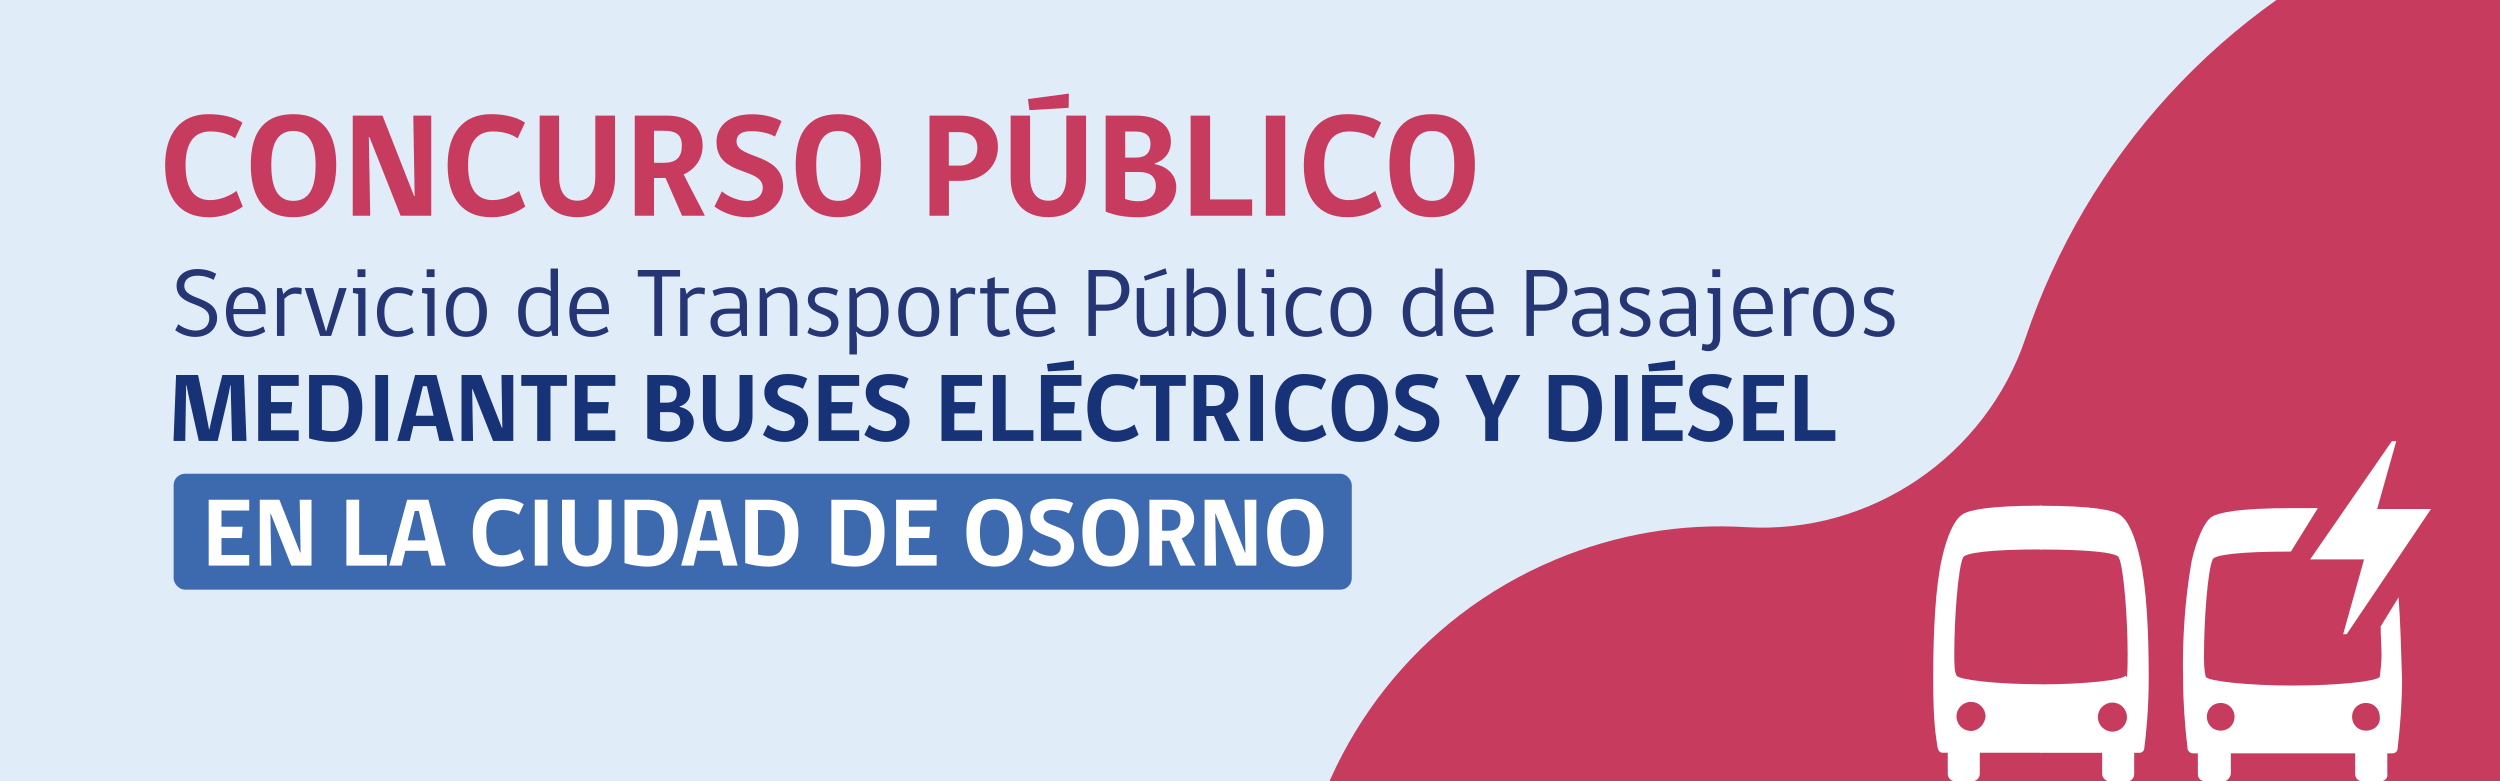 <?xml version="1.0" encoding="UTF-8"?>
<svg id="Capa_1" xmlns="http://www.w3.org/2000/svg" xmlns:xlink="http://www.w3.org/1999/xlink" version="1.1" viewBox="0 0 256 80">
  <!-- Generator: Adobe Illustrator 29.4.0, SVG Export Plug-In . SVG Version: 2.1.0 Build 152)  -->
  <defs>
    <style>
      .st0 {
        fill: none;
      }

      .st1 {
        fill: #173277;
      }

      .st2 {
        fill: #e0edf9;
      }

      .st3 {
        isolation: isolate;
      }

      .st4 {
        fill: #3d69af;
      }

      .st5 {
        fill: #c73b5e;
      }

      .st6 {
        fill: #fff;
      }

      .st7 {
        fill: #263574;
      }

      .st8 {
        clip-path: url(#clippath);
      }
    </style>
    <clipPath id="clippath">
      <rect class="st0" width="256" height="80"/>
    </clipPath>
  </defs>
  <g class="st8">
    <rect class="st2" width="256" height="80"/>
    <path class="st5" d="M267.58,69.14l-12.3-79.59c-2.92.8-5.83,1.77-8.7,2.97-19.25,8.07-32.99,23.77-39.17,42.11-4.08,12.1-15.87,20.12-28.62,19.35-6.48-.4-13.14.66-19.53,3.33-14.2,5.95-23.6,18.51-26.17,32.61l134.47-20.78s.02,0,.02,0Z"/>
    <polygon class="st5" points="179.81 74.4 179.81 87.67 262.05 85.78 262.05 64.52 179.81 74.4"/>
    <rect class="st4" x="17.78" y="48.51" width="120.64" height="11.87" rx="1.17" ry="1.17"/>
    <path class="st6" d="M245.65,61.11l-1.87,3.03c0,1.07.09,2.05.09,2.94,0,.71-.09,1.51-.18,2.23-.27.45-4.27.89-8.91.89s-8.64-.45-8.91-.89c-.18-.71-.18-1.51-.18-2.23,0-3.47.36-8.64.89-9.8.18-.45,2.58-.8,8.01-.8l2.76-4.45h-2.58c-5.52,0-7.57.45-8.28.89s-1.51,2.14-2.05,4.45c-.71,4.01-.98,8.1-.89,12.2,0,2.32.18,4.72.45,7.04,0,.27.27.53.53.53h.53v2.14c0,.36.27.71.71.71h1.96c.36,0,.62-.36.71-.71v-2.14h12.73v2.14c0,.36.27.71.71.71h1.96c.36,0,.71-.36.62-.71v-2.14h.53c.27,0,.53-.18.53-.53.27-2.32.45-4.72.45-7.04-.09-3.12-.18-6.06-.36-8.46M227.4,74.82c-.8,0-1.42-.62-1.42-1.42s.62-1.42,1.42-1.42,1.42.62,1.42,1.42h0c0,.8-.62,1.42-1.42,1.42M242.27,74.82c-.8,0-1.42-.62-1.42-1.42s.62-1.42,1.42-1.42,1.42.62,1.42,1.42h0c.09.8-.53,1.42-1.42,1.42M245.38,45.17l-1.96,6.95h5.52l-8.64,12.82h-.36l2.14-7.66h-5.52l8.37-12.11h.45Z"/>
    <g class="st3">
      <g class="st3">
        <g class="st3">
          <path class="st5" d="M21.34,22.24c-2.88,0-4.43-1.91-4.43-5.33,0-3.19,1.53-5.22,4.43-5.22,1.4,0,2.66.3,3.49.87l-.76,1.61c-.53-.41-1.46-.71-2.52-.71-1.7,0-2.55,1.2-2.55,3.45,0,2.37.85,3.58,2.52,3.58,1,0,2-.42,2.7-.94l.64,1.61c-1.02.7-2.17,1.09-3.52,1.09h0Z"/>
          <path class="st5" d="M30.04,22.24c-3.39,0-4.36-2.57-4.36-5.36s.94-5.19,4.36-5.19,4.39,2.48,4.39,5.19-1,5.36-4.39,5.36ZM30.04,13.41c-1.79,0-2.26,1.62-2.26,3.46,0,2.03.46,3.7,2.26,3.7s2.28-1.64,2.28-3.7c0-1.87-.49-3.46-2.28-3.46Z"/>
          <path class="st5" d="M41.02,22.09l-3.19-8.06h-.06l.14,8.06h-1.79v-10.25h3.05l3.23,8.23h.06l-.14-8.23h1.84v10.25h-3.14Z"/>
          <path class="st5" d="M50.27,22.24c-2.88,0-4.43-1.91-4.43-5.33,0-3.19,1.53-5.22,4.43-5.22,1.4,0,2.66.3,3.49.87l-.76,1.61c-.53-.41-1.46-.71-2.52-.71-1.7,0-2.55,1.2-2.55,3.45,0,2.37.85,3.58,2.52,3.58,1,0,2-.42,2.7-.94l.64,1.61c-1.02.7-2.17,1.09-3.52,1.09h0Z"/>
          <path class="st5" d="M62.98,18.22c0,2.14-1.15,4.02-3.86,4.02s-3.86-1.82-3.86-4.02v-6.38h1.99v6.24c0,1.5.59,2.47,1.87,2.47s1.84-.97,1.84-2.47v-6.24h2.02v6.38Z"/>
          <path class="st5" d="M66.97,22.09h-1.97v-10.25h3.29c2.02,0,3.66.94,3.66,3.08,0,1.38-.79,2.41-1.94,2.95.71,1.43,1.46,2.79,2.17,4.22h-2.34l-1.69-3.87c-.46.01-.76.01-1.18.01,0,0,0,3.86,0,3.86ZM67.97,13.39h-1v3.28h1c1.31,0,1.85-.59,1.85-1.76s-.65-1.52-1.85-1.52Z"/>
          <path class="st5" d="M76.5,22.24c-1.37,0-2.52-.49-3.34-1.09l.76-1.56c.59.52,1.67.99,2.61.99s1.58-.58,1.58-1.35c0-2.17-4.74-1.09-4.74-4.71,0-1.55,1.21-2.82,3.61-2.82,1.2,0,2.22.26,3.05.7l-.67,1.59c-.56-.33-1.47-.56-2.41-.56s-1.53.3-1.53,1.06c0,1.84,4.77,1.12,4.77,4.62,0,1.62-1.35,3.14-3.69,3.14h0Z"/>
          <path class="st5" d="M85.84,22.24c-3.39,0-4.36-2.57-4.36-5.36s.94-5.19,4.36-5.19,4.39,2.48,4.39,5.19-1,5.36-4.39,5.36ZM85.84,13.41c-1.79,0-2.26,1.62-2.26,3.46,0,2.03.46,3.7,2.26,3.7s2.28-1.64,2.28-3.7c0-1.87-.49-3.46-2.28-3.46Z"/>
          <path class="st5" d="M98.29,18.52h-1.12v3.57h-1.99v-10.25h3.11c2.1,0,3.9,1,3.9,3.2,0,1.97-1.49,3.48-3.9,3.48ZM98.24,13.53h-1.08v3.43h1.08c1.17,0,1.84-.71,1.84-1.84,0-1.05-.7-1.59-1.84-1.59Z"/>
          <path class="st5" d="M111.21,18.22c0,2.14-1.15,4.02-3.86,4.02s-3.86-1.82-3.86-4.02v-6.38h1.99v6.24c0,1.5.59,2.47,1.87,2.47s1.84-.97,1.84-2.47v-6.24h2.02s0,6.38,0,6.38ZM105.41,11.28c-.02-.15-.14-.99-.15-1.14l4.19-.56-.02,1.46s-4.02.24-4.02.24Z"/>
          <path class="st5" d="M116.55,22.24c-1.56,0-2.38-.21-3.33-.56v-9.84h3.1c2.19,0,3.58.96,3.58,2.64,0,1.26-.76,1.97-1.65,2.25v.08c1.25.23,2.2,1.08,2.2,2.34,0,1.85-1.61,3.1-3.9,3.1h0ZM116.25,13.47h-1.03v2.67h1.03c1.02,0,1.56-.4,1.56-1.46,0-.83-.55-1.21-1.56-1.21ZM116.58,17.61h-1.37v2.76c.33.12.76.24,1.34.24.99,0,1.81-.49,1.81-1.56,0-1-.62-1.44-1.78-1.44Z"/>
          <path class="st5" d="M121.92,22.09v-10.25h1.99v8.58h4.31v1.67h-6.3Z"/>
          <path class="st5" d="M129.62,22.09v-10.25h1.99v10.25h-1.99Z"/>
          <path class="st5" d="M137.94,22.24c-2.88,0-4.43-1.91-4.43-5.33,0-3.19,1.53-5.22,4.43-5.22,1.4,0,2.66.3,3.49.87l-.76,1.61c-.53-.41-1.46-.71-2.52-.71-1.7,0-2.55,1.2-2.55,3.45,0,2.37.85,3.58,2.52,3.58,1,0,2-.42,2.7-.94l.64,1.61c-1.02.7-2.17,1.09-3.52,1.09h0Z"/>
          <path class="st5" d="M146.64,22.24c-3.39,0-4.36-2.57-4.36-5.36s.94-5.19,4.36-5.19,4.39,2.48,4.39,5.19-1,5.36-4.39,5.36ZM146.64,13.41c-1.79,0-2.26,1.62-2.26,3.46,0,2.03.46,3.7,2.26,3.7s2.28-1.64,2.28-3.7c0-1.87-.49-3.46-2.28-3.46Z"/>
        </g>
      </g>
    </g>
    <g class="st3">
      <g class="st3">
        <g class="st3">
          <path class="st7" d="M19.99,34.5c-.78,0-1.51-.29-2.05-.69l.32-.61c.41.34,1.13.65,1.77.65.86,0,1.4-.49,1.4-1.26,0-1.77-3.35-1.08-3.35-3.34,0-.92.76-1.7,2.14-1.7.84,0,1.5.24,1.92.49l-.27.62c-.29-.18-.93-.43-1.64-.43-.95,0-1.36.49-1.36,1.03,0,1.57,3.36,1.01,3.36,3.3,0,1.06-.84,1.94-2.24,1.94Z"/>
          <path class="st7" d="M23.9,32.17c0,1.21.62,1.74,1.55,1.74.63,0,1.19-.29,1.52-.49l.19.54c-.41.25-1.05.54-1.79.54-1.34,0-2.23-.89-2.23-2.58,0-1.55.76-2.52,2.1-2.52s1.96,1.11,1.96,2.34v.43h-3.3ZM25.21,29.98c-.93,0-1.31.82-1.31,1.66h2.56c0-.85-.29-1.66-1.25-1.66Z"/>
          <path class="st7" d="M30.85,30.16c-.14-.05-.36-.09-.63-.09-.47,0-.85.27-1.1.53v3.8h-.76v-4.9h.51l.14.62c.21-.28.64-.69,1.27-.69.36,0,.58.07.62.08,0,0-.05.65-.05.65Z"/>
          <path class="st7" d="M33.91,34.4h-1.13l-1.57-4.9h.84l1.33,4.43h.02l1.32-4.43h.78l-1.59,4.9Z"/>
          <path class="st7" d="M36.68,34.4v-4.29l-.54-.11v-.5h1.28v4.9s-.74,0-.74,0ZM36.61,27.57h.81v.8h-.81v-.8Z"/>
          <path class="st7" d="M42.37,34.07c-.3.17-.92.43-1.63.43-1.24,0-2.14-.73-2.14-2.55,0-1.66.91-2.55,2.14-2.55.56,0,1.16.12,1.6.39l-.22.54c-.38-.22-.84-.32-1.34-.32-.88,0-1.42.7-1.42,1.94,0,1.38.54,1.96,1.42,1.96.57,0,1.06-.2,1.41-.41,0,0,.18.57.18.57Z"/>
          <path class="st7" d="M43.76,34.4v-4.29l-.54-.11v-.5h1.28v4.9s-.74,0-.74,0ZM43.69,27.57h.81v.8h-.81v-.8Z"/>
          <path class="st7" d="M49.86,31.94c0,1.65-.8,2.56-2.11,2.56s-2.09-.89-2.09-2.56c0-1.44.68-2.54,2.09-2.54s2.11,1.08,2.11,2.54ZM49.08,31.94c0-1.28-.43-1.97-1.33-1.97s-1.32.72-1.32,1.97.35,1.99,1.32,1.99,1.33-.68,1.33-1.99Z"/>
          <path class="st7" d="M56.44,33.81c-.28.37-.83.69-1.41.69-1.16,0-1.97-.86-1.97-2.56,0-1.49.74-2.54,2.05-2.54.61,0,1.03.2,1.31.42-.03-.26-.04-.51-.04-.8v-1.52h.76v6.9h-.57s-.13-.59-.13-.59ZM56.38,30.33c-.23-.16-.64-.35-1.19-.35-.92,0-1.36.72-1.36,1.96s.39,1.99,1.31,1.99c.44,0,.84-.19,1.24-.62,0,0,0-2.98,0-2.98Z"/>
          <path class="st7" d="M59.06,32.17c0,1.21.62,1.74,1.55,1.74.63,0,1.19-.29,1.52-.49l.19.54c-.41.25-1.05.54-1.79.54-1.34,0-2.23-.89-2.23-2.58,0-1.55.76-2.52,2.1-2.52s1.96,1.11,1.96,2.34v.43s-3.3,0-3.3,0ZM60.37,29.98c-.93,0-1.31.82-1.31,1.66h2.56c0-.85-.29-1.66-1.25-1.66Z"/>
          <path class="st7" d="M67.8,28.32v6.08h-.8v-6.08h-1.69v-.67h4.33v.67s-1.84,0-1.84,0Z"/>
          <path class="st7" d="M72.14,30.16c-.14-.05-.36-.09-.63-.09-.47,0-.85.27-1.1.53v3.8h-.76v-4.9h.51l.14.62c.21-.28.64-.69,1.27-.69.36,0,.58.07.62.08,0,0-.05.65-.05.65Z"/>
          <path class="st7" d="M75.97,34.4l-.13-.63c-.29.37-.82.73-1.51.73-1,0-1.58-.67-1.58-1.5s.62-1.4,1.73-1.4h1.27v-.39c0-.85-.37-1.21-1.11-1.21-.62,0-1.12.16-1.48.32l-.2-.55c.39-.17.97-.37,1.78-.37,1.16,0,1.75.6,1.75,1.77v3.23h-.52ZM75.75,32.12h-1.15c-.83,0-1.11.36-1.11.85,0,.59.32.98,1.03.98.48,0,.94-.28,1.23-.61,0,0,0-1.22,0-1.22Z"/>
          <path class="st7" d="M80.87,34.4v-2.96c0-.93-.29-1.44-1.12-1.44-.51,0-.9.29-1.2.56v3.84h-.76v-4.9h.51l.15.58c.28-.29.8-.68,1.54-.68,1.15,0,1.66.69,1.66,1.91v3.09h-.78Z"/>
          <path class="st7" d="M83.43,30.7c0,1.05,2.43.68,2.43,2.34,0,.79-.61,1.46-1.7,1.46-.59,0-1.14-.21-1.48-.42l.22-.56c.24.19.77.41,1.25.41.6,0,.97-.33.97-.84,0-1.18-2.4-.74-2.4-2.4,0-.66.5-1.29,1.62-1.29.52,0,1.07.1,1.47.32l-.18.56c-.38-.2-.78-.3-1.28-.3-.62,0-.92.27-.92.72Z"/>
          <path class="st7" d="M87.75,34.73v1.57h-.77v-6.8h.59l.12.58c.34-.38.86-.68,1.43-.68,1.25,0,1.87.89,1.87,2.54s-.86,2.56-2.03,2.56c-.59,0-.97-.21-1.32-.56,0,0,.11.48.11.79ZM87.75,33.4c.3.31.71.53,1.16.53.89,0,1.31-.58,1.31-1.99,0-1.29-.37-1.95-1.26-1.95-.48,0-.92.27-1.21.57v2.84Z"/>
          <path class="st7" d="M96.18,31.94c0,1.65-.8,2.56-2.11,2.56s-2.09-.89-2.09-2.56c0-1.44.68-2.54,2.09-2.54s2.11,1.08,2.11,2.54ZM95.4,31.94c0-1.28-.43-1.97-1.33-1.97s-1.32.72-1.32,1.97.35,1.99,1.32,1.99,1.33-.68,1.33-1.99Z"/>
          <path class="st7" d="M99.82,30.16c-.14-.05-.36-.09-.63-.09-.47,0-.85.27-1.1.53v3.8h-.76v-4.9h.51l.14.62c.21-.28.64-.69,1.27-.69.36,0,.58.07.62.08,0,0-.05.65-.05.65Z"/>
          <path class="st7" d="M102.37,34.5c-.69,0-1.26-.35-1.26-1.5v-2.95h-.74v-.55h.74v-.89l.76-.24v1.13h1.43v.55h-1.43v3.04c0,.52.19.77.65.77.26,0,.62-.13.78-.21l.15.56c-.21.13-.68.29-1.08.29Z"/>
          <path class="st7" d="M104.79,32.17c0,1.21.62,1.74,1.55,1.74.63,0,1.19-.29,1.52-.49l.19.54c-.41.25-1.05.54-1.79.54-1.34,0-2.23-.89-2.23-2.58,0-1.55.76-2.52,2.1-2.52s1.96,1.11,1.96,2.34v.43s-3.3,0-3.3,0ZM106.1,29.98c-.93,0-1.31.82-1.31,1.66h2.56c0-.85-.29-1.66-1.25-1.66Z"/>
          <path class="st7" d="M113.23,31.82h-1.01v2.58h-.76v-6.75h1.77c1.32,0,2.42.63,2.42,2.01s-1.03,2.16-2.42,2.16ZM113.18,28.3h-.96v2.89h.96c1.03,0,1.65-.49,1.65-1.51,0-.95-.68-1.38-1.65-1.38Z"/>
          <path class="st7" d="M119.72,34.4l-.11-.56c-.24.27-.78.66-1.52.66-1.09,0-1.69-.65-1.69-1.99v-3.01h.76v2.96c0,1.01.32,1.43,1.11,1.43.47,0,.9-.22,1.21-.48v-3.91h.77v4.9h-.53ZM117.25,28.74l-.11-.45,2.21-.82.15.57-2.25.7Z"/>
          <path class="st7" d="M122.19,30.06c.33-.36.9-.66,1.46-.66,1.25,0,1.9.89,1.9,2.54s-.86,2.56-2.04,2.56c-.63,0-1.07-.27-1.42-.63l-.16.53h-.42v-6.9h.76v1.9s-.08.66-.08.66ZM122.27,33.37c.31.32.75.56,1.19.56.86,0,1.32-.58,1.32-1.99,0-1.29-.38-1.96-1.27-1.96-.47,0-.95.25-1.24.55,0,0,0,2.84,0,2.84Z"/>
          <path class="st7" d="M126.75,33.05v-5.55h.75v5.83c0,.42.19.59.73.59h.16v.52s-.24.06-.48.06c-.93,0-1.16-.53-1.16-1.45Z"/>
          <path class="st7" d="M129.73,34.4v-4.29l-.54-.11v-.5h1.28v4.9h-.74ZM129.66,27.57h.81v.8h-.81v-.8Z"/>
          <path class="st7" d="M135.42,34.07c-.3.17-.92.43-1.63.43-1.24,0-2.14-.73-2.14-2.55,0-1.66.91-2.55,2.14-2.55.56,0,1.16.12,1.6.39l-.22.54c-.38-.22-.84-.32-1.34-.32-.88,0-1.42.7-1.42,1.94,0,1.38.54,1.96,1.42,1.96.57,0,1.06-.2,1.41-.41,0,0,.18.57.18.57Z"/>
          <path class="st7" d="M140.44,31.94c0,1.65-.8,2.56-2.11,2.56s-2.09-.89-2.09-2.56c0-1.44.68-2.54,2.09-2.54s2.11,1.08,2.11,2.54ZM139.67,31.94c0-1.28-.43-1.97-1.33-1.97s-1.32.72-1.32,1.97.35,1.99,1.32,1.99,1.33-.68,1.33-1.99Z"/>
          <path class="st7" d="M147.02,33.81c-.28.37-.83.69-1.41.69-1.16,0-1.97-.86-1.97-2.56,0-1.49.74-2.54,2.05-2.54.61,0,1.03.2,1.31.42-.03-.26-.04-.51-.04-.8v-1.52h.76v6.9h-.57l-.13-.59h0ZM146.96,30.33c-.23-.16-.64-.35-1.19-.35-.92,0-1.36.72-1.36,1.96s.39,1.99,1.31,1.99c.44,0,.84-.19,1.24-.62v-2.98Z"/>
          <path class="st7" d="M149.65,32.17c0,1.21.62,1.74,1.55,1.74.63,0,1.19-.29,1.52-.49l.19.54c-.41.25-1.05.54-1.79.54-1.34,0-2.23-.89-2.23-2.58,0-1.55.76-2.52,2.1-2.52s1.96,1.11,1.96,2.34v.43h-3.3ZM150.96,29.98c-.93,0-1.31.82-1.31,1.66h2.56c0-.85-.29-1.66-1.25-1.66Z"/>
          <path class="st7" d="M158.08,31.82h-1.01v2.58h-.76v-6.75h1.77c1.32,0,2.42.63,2.42,2.01s-1.03,2.16-2.42,2.16h0ZM158.04,28.3h-.96v2.89h.96c1.03,0,1.65-.49,1.65-1.51,0-.95-.68-1.38-1.65-1.38Z"/>
          <path class="st7" d="M164.19,34.4l-.13-.63c-.29.37-.82.73-1.51.73-1,0-1.58-.67-1.58-1.5s.62-1.4,1.73-1.4h1.27v-.39c0-.85-.37-1.21-1.11-1.21-.62,0-1.12.16-1.48.32l-.2-.55c.39-.17.97-.37,1.78-.37,1.16,0,1.75.6,1.75,1.77v3.23h-.52ZM163.97,32.12h-1.15c-.83,0-1.11.36-1.11.85,0,.59.32.98,1.03.98.48,0,.94-.28,1.23-.61,0,0,0-1.22,0-1.22Z"/>
          <path class="st7" d="M166.58,30.7c0,1.05,2.43.68,2.43,2.34,0,.79-.61,1.46-1.7,1.46-.59,0-1.14-.21-1.48-.42l.22-.56c.24.19.77.41,1.25.41.6,0,.97-.33.97-.84,0-1.18-2.4-.74-2.4-2.4,0-.66.5-1.29,1.62-1.29.52,0,1.07.1,1.47.32l-.18.56c-.38-.2-.78-.3-1.28-.3-.62,0-.92.27-.92.72h0Z"/>
          <path class="st7" d="M173.15,34.4l-.13-.63c-.29.37-.82.73-1.51.73-1,0-1.58-.67-1.58-1.5s.62-1.4,1.73-1.4h1.27v-.39c0-.85-.37-1.21-1.11-1.21-.62,0-1.12.16-1.48.32l-.2-.55c.39-.17.97-.37,1.78-.37,1.16,0,1.75.6,1.75,1.77v3.23h-.52ZM172.93,32.12h-1.15c-.83,0-1.11.36-1.11.85,0,.59.32.98,1.03.98.48,0,.94-.28,1.23-.61,0,0,0-1.22,0-1.22Z"/>
          <path class="st7" d="M176.15,34.48c0,.99-.5,1.48-1.2,1.48-.31,0-.52-.07-.7-.13l.09-.64c.14.05.31.09.48.09.38,0,.58-.28.58-.79v-4.39l-.54-.11v-.49h1.29v4.98ZM175.34,27.57h.81v.8h-.81v-.8Z"/>
          <path class="st7" d="M178.24,32.17c0,1.21.62,1.74,1.55,1.74.63,0,1.19-.29,1.52-.49l.19.54c-.41.25-1.05.54-1.79.54-1.34,0-2.23-.89-2.23-2.58,0-1.55.76-2.52,2.1-2.52s1.96,1.11,1.96,2.34v.43h-3.3ZM179.54,29.98c-.93,0-1.31.82-1.31,1.66h2.56c0-.85-.29-1.66-1.25-1.66Z"/>
          <path class="st7" d="M185.18,30.16c-.14-.05-.36-.09-.63-.09-.47,0-.85.27-1.1.53v3.8h-.76v-4.9h.51l.14.62c.21-.28.64-.69,1.27-.69.36,0,.58.07.62.08l-.05.65h0Z"/>
          <path class="st7" d="M189.86,31.94c0,1.65-.8,2.56-2.11,2.56s-2.09-.89-2.09-2.56c0-1.44.68-2.54,2.09-2.54s2.11,1.08,2.11,2.54ZM189.08,31.94c0-1.28-.43-1.97-1.33-1.97s-1.32.72-1.32,1.97.35,1.99,1.32,1.99,1.33-.68,1.33-1.99Z"/>
          <path class="st7" d="M191.58,30.7c0,1.05,2.43.68,2.43,2.34,0,.79-.61,1.46-1.7,1.46-.59,0-1.14-.21-1.48-.42l.22-.56c.24.19.77.41,1.25.41.6,0,.97-.33.97-.84,0-1.18-2.4-.74-2.4-2.4,0-.66.5-1.29,1.62-1.29.52,0,1.07.1,1.47.32l-.18.56c-.38-.2-.78-.3-1.28-.3-.62,0-.92.27-.92.72h0Z"/>
        </g>
      </g>
    </g>
    <g class="st3">
      <g class="st3">
        <g class="st3">
          <path class="st1" d="M23.76,45.15l-.14-5.7h-.04c-.12.72-.24,1.24-.33,1.63l-.96,4.07h-1.93l-.92-4.07c-.09-.39-.21-.91-.34-1.63h-.04l-.09,5.7h-1.2l.26-6.75h2.25s.74,3.4,1.13,5.58h.03c.45-2.17,1.33-5.58,1.33-5.58h2.21l.26,6.75h-1.48Z"/>
          <path class="st1" d="M26.44,45.15v-6.75h4.15v1.11h-2.84v1.66h2.17l-.1,1.16h-2.07v1.73h2.84v1.09h-4.15Z"/>
          <path class="st1" d="M34.05,45.25c-.98,0-1.78-.18-2.4-.36v-6.49h2.25c1.96,0,3.2.8,3.2,3.31,0,2.19-.95,3.54-3.05,3.54ZM33.85,39.46h-.89v4.55c.23.07.68.14,1.16.14.88,0,1.59-.51,1.59-2.45,0-1.63-.51-2.24-1.86-2.24Z"/>
          <path class="st1" d="M38.43,45.15v-6.75h1.31v6.75h-1.31Z"/>
          <path class="st1" d="M41.96,45.15h-1.28l1.83-6.75h2.18l1.77,6.75h-1.47l-.35-1.52h-2.32s-.36,1.52-.36,1.52ZM43.3,39.55l-.74,3.02h1.84l-.69-3.02h-.41Z"/>
          <path class="st1" d="M50.49,45.15l-2.1-5.31h-.04l.09,5.31h-1.18v-6.75h2.01l2.13,5.42h.04l-.09-5.42h1.21v6.75h-2.07Z"/>
          <path class="st1" d="M56.37,39.51v5.64h-1.36v-5.64h-1.63v-1.11h4.67v1.11s-1.68,0-1.68,0Z"/>
          <path class="st1" d="M58.86,45.15v-6.75h4.15v1.11h-2.84v1.66h2.17l-.1,1.16h-2.07v1.73h2.84v1.09h-4.15Z"/>
          <path class="st1" d="M68.47,45.25c-1.03,0-1.57-.14-2.19-.37v-6.48h2.04c1.44,0,2.36.63,2.36,1.74,0,.83-.5,1.3-1.09,1.48v.05c.82.15,1.45.71,1.45,1.54,0,1.22-1.06,2.04-2.57,2.04ZM68.27,39.47h-.68v1.76h.68c.67,0,1.03-.26,1.03-.96,0-.55-.36-.8-1.03-.8ZM68.49,42.2h-.9v1.82c.22.08.5.16.88.16.65,0,1.19-.32,1.19-1.03,0-.66-.41-.95-1.17-.95Z"/>
          <path class="st1" d="M77.06,42.6c0,1.41-.76,2.65-2.54,2.65s-2.54-1.2-2.54-2.65v-4.2h1.31v4.11c0,.99.39,1.63,1.23,1.63s1.21-.64,1.21-1.63v-4.11h1.33v4.2Z"/>
          <path class="st1" d="M80.33,45.25c-.9,0-1.66-.32-2.2-.72l.5-1.03c.39.34,1.1.65,1.72.65s1.04-.38,1.04-.89c0-1.43-3.12-.72-3.12-3.1,0-1.02.8-1.86,2.38-1.86.79,0,1.46.17,2.01.46l-.44,1.05c-.37-.22-.97-.37-1.59-.37s-1.01.2-1.01.7c0,1.21,3.14.74,3.14,3.04,0,1.07-.89,2.07-2.43,2.07Z"/>
          <path class="st1" d="M83.83,45.15v-6.75h4.15v1.11h-2.84v1.66h2.17l-.1,1.16h-2.07v1.73h2.84v1.09h-4.15Z"/>
          <path class="st1" d="M90.71,45.25c-.9,0-1.66-.32-2.2-.72l.5-1.03c.39.34,1.1.65,1.72.65s1.04-.38,1.04-.89c0-1.43-3.12-.72-3.12-3.1,0-1.02.8-1.86,2.38-1.86.79,0,1.46.17,2.01.46l-.44,1.05c-.37-.22-.97-.37-1.59-.37s-1.01.2-1.01.7c0,1.21,3.14.74,3.14,3.04,0,1.07-.89,2.07-2.43,2.07Z"/>
          <path class="st1" d="M96.41,45.15v-6.75h4.15v1.11h-2.84v1.66h2.17l-.1,1.16h-2.07v1.73h2.84v1.09h-4.15Z"/>
          <path class="st1" d="M101.67,45.15v-6.75h1.31v5.65h2.84v1.1s-4.15,0-4.15,0Z"/>
          <path class="st1" d="M106.59,45.15v-6.75h4.15v1.11h-2.84v1.66h2.17l-.1,1.16h-2.07v1.73h2.84v1.09h-4.15ZM107.31,38.03c-.01-.1-.09-.65-.1-.75l2.76-.37v.96l-2.66.16Z"/>
          <path class="st1" d="M114.27,45.25c-1.9,0-2.92-1.26-2.92-3.51,0-2.1,1.01-3.44,2.92-3.44.92,0,1.75.2,2.3.57l-.5,1.06c-.35-.27-.96-.47-1.66-.47-1.12,0-1.68.79-1.68,2.27,0,1.56.56,2.36,1.66,2.36.66,0,1.32-.28,1.78-.62l.42,1.06c-.67.46-1.43.72-2.32.72Z"/>
          <path class="st1" d="M119.74,39.51v5.64h-1.36v-5.64h-1.63v-1.11h4.67v1.11h-1.68Z"/>
          <path class="st1" d="M123.53,45.15h-1.3v-6.75h2.17c1.33,0,2.41.62,2.41,2.03,0,.91-.52,1.59-1.28,1.94.47.94.96,1.84,1.43,2.78h-1.54l-1.11-2.55h-.78v2.54h0ZM124.19,39.42h-.66v2.16h.66c.86,0,1.22-.39,1.22-1.16s-.43-1-1.22-1Z"/>
          <path class="st1" d="M128.02,45.15v-6.75h1.31v6.75h-1.31Z"/>
          <path class="st1" d="M133.5,45.25c-1.9,0-2.92-1.26-2.92-3.51,0-2.1,1.01-3.44,2.92-3.44.92,0,1.75.2,2.3.57l-.5,1.06c-.35-.27-.96-.47-1.66-.47-1.12,0-1.68.79-1.68,2.27,0,1.56.56,2.36,1.66,2.36.66,0,1.32-.28,1.78-.62l.42,1.06c-.67.46-1.43.72-2.32.72Z"/>
          <path class="st1" d="M139.23,45.25c-2.23,0-2.87-1.69-2.87-3.53s.62-3.42,2.87-3.42,2.89,1.63,2.89,3.42-.66,3.53-2.89,3.53ZM139.23,39.43c-1.18,0-1.49,1.07-1.49,2.28,0,1.34.3,2.44,1.49,2.44s1.5-1.08,1.5-2.44c0-1.23-.32-2.28-1.5-2.28Z"/>
          <path class="st1" d="M144.96,45.25c-.9,0-1.66-.32-2.2-.72l.5-1.03c.39.34,1.1.65,1.72.65s1.04-.38,1.04-.89c0-1.43-3.12-.72-3.12-3.1,0-1.02.8-1.86,2.38-1.86.79,0,1.46.17,2.01.46l-.44,1.05c-.37-.22-.97-.37-1.59-.37s-1.01.2-1.01.7c0,1.21,3.14.74,3.14,3.04,0,1.07-.89,2.07-2.43,2.07h0Z"/>
          <path class="st1" d="M153.41,42.8v2.35h-1.32v-2.36l-2.03-4.39h1.66l1.17,3.04h.05l1.31-3.04h1.43l-2.27,4.4h0Z"/>
          <path class="st1" d="M160.99,45.25c-.98,0-1.78-.18-2.4-.36v-6.49h2.25c1.96,0,3.2.8,3.2,3.31,0,2.19-.95,3.54-3.05,3.54ZM160.79,39.46h-.89v4.55c.23.07.68.14,1.16.14.88,0,1.59-.51,1.59-2.45,0-1.63-.51-2.24-1.86-2.24Z"/>
          <path class="st1" d="M165.37,45.15v-6.75h1.31v6.75h-1.31Z"/>
          <path class="st1" d="M168.15,45.15v-6.75h4.15v1.11h-2.84v1.66h2.17l-.1,1.16h-2.07v1.73h2.84v1.09h-4.15,0ZM168.87,38.03c0-.1-.09-.65-.1-.75l2.76-.37v.96l-2.66.16h0Z"/>
          <path class="st1" d="M175.03,45.25c-.9,0-1.66-.32-2.2-.72l.5-1.03c.39.34,1.1.65,1.72.65s1.04-.38,1.04-.89c0-1.43-3.12-.72-3.12-3.1,0-1.02.8-1.86,2.38-1.86.79,0,1.46.17,2.01.46l-.44,1.05c-.37-.22-.97-.37-1.59-.37s-1.01.2-1.01.7c0,1.21,3.14.74,3.14,3.04,0,1.07-.89,2.07-2.43,2.07h0Z"/>
          <path class="st1" d="M178.53,45.15v-6.75h4.15v1.11h-2.84v1.66h2.17l-.1,1.16h-2.07v1.73h2.84v1.09h-4.15,0Z"/>
          <path class="st1" d="M183.79,45.15v-6.75h1.31v5.65h2.84v1.1h-4.15Z"/>
        </g>
      </g>
    </g>
    <g class="st3">
      <g class="st3">
        <g class="st3">
          <path class="st6" d="M21.37,57.92v-6.75h4.15v1.11h-2.84v1.66h2.17l-.1,1.16h-2.07v1.73h2.84v1.09h-4.15Z"/>
          <path class="st6" d="M29.83,57.92l-2.1-5.31h-.04l.09,5.31h-1.18v-6.75h2.01l2.13,5.42h.04l-.09-5.42h1.21v6.75s-2.07,0-2.07,0Z"/>
          <path class="st6" d="M35.47,57.92v-6.75h1.31v5.65h2.84v1.1h-4.15Z"/>
          <path class="st6" d="M41.14,57.92h-1.28l1.83-6.75h2.18l1.77,6.75h-1.47l-.35-1.52h-2.32s-.36,1.52-.36,1.52ZM42.48,52.32l-.74,3.02h1.84l-.69-3.02h-.41Z"/>
          <path class="st6" d="M51.33,58.02c-1.9,0-2.92-1.26-2.92-3.51,0-2.1,1.01-3.44,2.92-3.44.92,0,1.75.2,2.3.57l-.5,1.06c-.35-.27-.96-.47-1.66-.47-1.12,0-1.68.79-1.68,2.27,0,1.56.56,2.36,1.66,2.36.66,0,1.32-.28,1.78-.62l.42,1.06c-.67.46-1.43.72-2.32.72Z"/>
          <path class="st6" d="M54.76,57.92v-6.75h1.31v6.75h-1.31Z"/>
          <path class="st6" d="M62.63,55.37c0,1.41-.76,2.65-2.54,2.65s-2.54-1.2-2.54-2.65v-4.2h1.31v4.11c0,.99.39,1.63,1.23,1.63s1.21-.64,1.21-1.63v-4.11h1.33v4.2Z"/>
          <path class="st6" d="M66.35,58.02c-.98,0-1.78-.18-2.4-.36v-6.49h2.25c1.96,0,3.2.8,3.2,3.31,0,2.19-.95,3.54-3.05,3.54ZM66.15,52.23h-.89v4.55c.23.07.68.14,1.16.14.88,0,1.59-.51,1.59-2.45,0-1.63-.51-2.24-1.86-2.24Z"/>
          <path class="st6" d="M71.03,57.92h-1.28l1.83-6.75h2.18l1.77,6.75h-1.47l-.35-1.52h-2.32l-.36,1.52ZM72.37,52.32l-.74,3.02h1.84l-.69-3.02s-.41,0-.41,0Z"/>
          <path class="st6" d="M78.71,58.02c-.98,0-1.78-.18-2.4-.36v-6.49h2.25c1.96,0,3.2.8,3.2,3.31,0,2.19-.95,3.54-3.05,3.54ZM78.51,52.23h-.89v4.55c.23.07.68.14,1.16.14.88,0,1.59-.51,1.59-2.45,0-1.63-.51-2.24-1.86-2.24Z"/>
          <path class="st6" d="M87.53,58.02c-.98,0-1.78-.18-2.4-.36v-6.49h2.25c1.96,0,3.2.8,3.2,3.31,0,2.19-.95,3.54-3.05,3.54ZM87.33,52.23h-.89v4.55c.23.07.68.14,1.16.14.88,0,1.59-.51,1.59-2.45,0-1.63-.51-2.24-1.86-2.24Z"/>
          <path class="st6" d="M91.76,57.92v-6.75h4.15v1.11h-2.84v1.66h2.17l-.1,1.16h-2.07v1.73h2.84v1.09h-4.15Z"/>
          <path class="st6" d="M101.83,58.02c-2.23,0-2.87-1.69-2.87-3.53s.62-3.42,2.87-3.42,2.89,1.63,2.89,3.42-.66,3.53-2.89,3.53ZM101.83,52.2c-1.18,0-1.49,1.07-1.49,2.28,0,1.34.3,2.44,1.49,2.44s1.5-1.08,1.5-2.44c0-1.23-.32-2.28-1.5-2.28Z"/>
          <path class="st6" d="M107.56,58.02c-.9,0-1.66-.32-2.2-.72l.5-1.03c.39.34,1.1.65,1.72.65s1.04-.38,1.04-.89c0-1.43-3.12-.72-3.12-3.1,0-1.02.8-1.86,2.38-1.86.79,0,1.46.17,2.01.46l-.44,1.05c-.37-.22-.97-.37-1.59-.37s-1.01.2-1.01.7c0,1.21,3.14.74,3.14,3.04,0,1.07-.89,2.07-2.43,2.07Z"/>
          <path class="st6" d="M113.71,58.02c-2.23,0-2.87-1.69-2.87-3.53s.62-3.42,2.87-3.42,2.89,1.63,2.89,3.42-.66,3.53-2.89,3.53ZM113.71,52.2c-1.18,0-1.49,1.07-1.49,2.28,0,1.34.3,2.44,1.49,2.44s1.5-1.08,1.5-2.44c0-1.23-.32-2.28-1.5-2.28Z"/>
          <path class="st6" d="M119,57.92h-1.3v-6.75h2.17c1.33,0,2.41.62,2.41,2.03,0,.91-.52,1.59-1.28,1.94.47.94.96,1.84,1.43,2.78h-1.54l-1.11-2.55h-.78v2.54h0ZM119.66,52.19h-.66v2.16h.66c.86,0,1.22-.39,1.22-1.16s-.43-1-1.22-1Z"/>
          <path class="st6" d="M126.58,57.92l-2.1-5.31h-.04l.09,5.31h-1.18v-6.75h2.01l2.13,5.42h.04l-.09-5.42h1.21v6.75h-2.07Z"/>
          <path class="st6" d="M132.63,58.02c-2.23,0-2.87-1.69-2.87-3.53s.62-3.42,2.87-3.42,2.89,1.63,2.89,3.42-.66,3.53-2.89,3.53ZM132.63,52.2c-1.18,0-1.49,1.07-1.49,2.28,0,1.34.3,2.44,1.49,2.44s1.5-1.08,1.5-2.44c0-1.23-.32-2.28-1.5-2.28Z"/>
        </g>
      </g>
    </g>
    <g>
      <path class="st6" d="M209.07,70.07c-4.55,0-8.51-.45-8.73-.9s-.22-1.27-.22-2.24c0-3.51.37-8.73.9-9.85.22-.45,2.61-.82,8.06-.82v-4.48c-5.45,0-7.46.45-8.13.9-.82.52-1.57,2.16-2.09,4.48-.67,2.91-.9,7.46-.9,12.31s.3,5.97.45,7.09c.07.3.22.52.52.52h.52v2.16c0,.37.3.74.67.74h1.94c.3,0,.67-.3.67-.74v-2.16h6.27v-7.01h.08-.01ZM201.83,74.85c-.82,0-1.49-.67-1.49-1.49s.67-1.49,1.49-1.49,1.49.67,1.49,1.49c-.07.82-.74,1.49-1.49,1.49Z"/>
      <path class="st6" d="M208.99,77.09h6.27v2.16c0,.37.37.74.67.74h1.94c.37,0,.67-.3.67-.74v-2.16h.52c.3,0,.52-.22.52-.52.15-1.12.45-3.88.45-7.09,0-4.85-.22-9.33-.9-12.31-.52-2.31-1.19-3.88-2.09-4.48-.67-.45-2.69-.9-8.13-.9v4.48c5.45,0,7.91.37,8.06.82.52,1.12.9,6.34.9,9.85s-.15,2.09-.22,2.24c-.22.45-4.18.9-8.73.9v7.01h.08-.01ZM214.82,73.43c0-.82.67-1.49,1.49-1.49s1.49.67,1.49,1.49-.67,1.49-1.49,1.49-1.49-.67-1.49-1.49Z"/>
    </g>
  </g>
</svg>